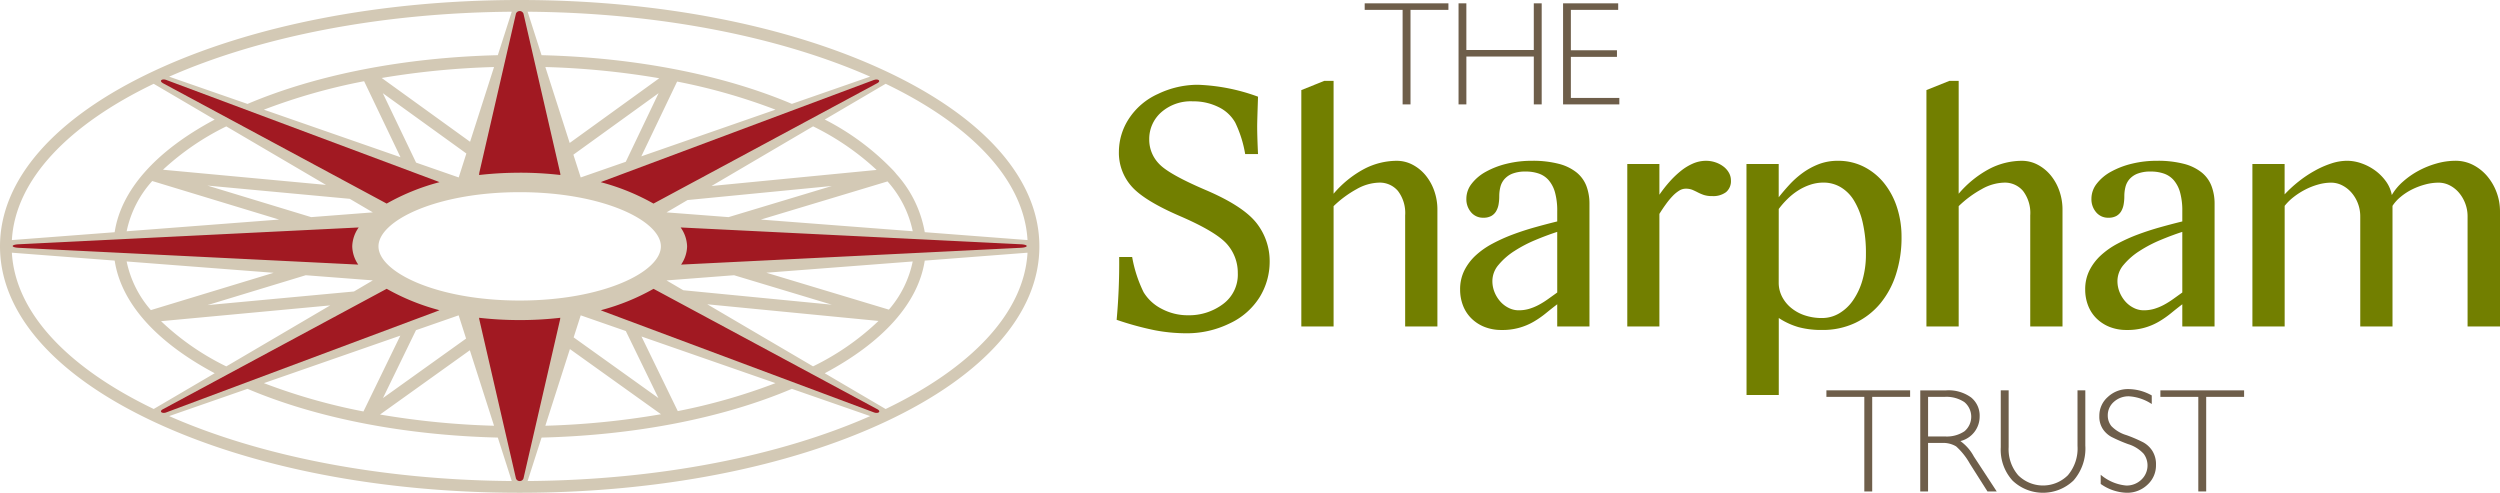 <svg xmlns="http://www.w3.org/2000/svg" xmlns:xlink="http://www.w3.org/1999/xlink" width="327" height="64.455" viewBox="0 0 327 64.455">
  <defs>
    <clipPath id="clip-path">
      <rect id="Rectangle_8502" data-name="Rectangle 8502" width="327" height="64.455" transform="translate(0 0)" fill="none"/>
    </clipPath>
  </defs>
  <g id="Sharpham-full-logo-colour" transform="translate(188 -392)">
    <g id="Group_43080" data-name="Group 43080" transform="translate(-188 392)" clip-path="url(#clip-path)">
      <path id="Path_44057" data-name="Path 44057" d="M278.553,28.821h-1.67a15.233,15.233,0,0,0-1.3-4.122,4.982,4.982,0,0,0-2.208-2.038,7.354,7.354,0,0,0-3.329-.739,5.845,5.845,0,0,0-4.164,1.451,4.651,4.651,0,0,0-1.549,3.52,4.529,4.529,0,0,0,1.273,3.189q1.253,1.363,6.122,3.444t6.625,4.3a8.036,8.036,0,0,1,1.733,5.039,8.827,8.827,0,0,1-1.307,4.664,9.153,9.153,0,0,1-3.932,3.444,12.682,12.682,0,0,1-5.658,1.287,22.021,22.021,0,0,1-4.142-.4,39.722,39.722,0,0,1-4.976-1.362,81.29,81.29,0,0,0,.33-8.218H262.1a17.125,17.125,0,0,0,1.5,4.614,5.87,5.87,0,0,0,2.359,2.166,7.247,7.247,0,0,0,3.465.844,7.4,7.4,0,0,0,4.541-1.45,4.777,4.777,0,0,0,1.953-4.068,5.66,5.66,0,0,0-1.406-3.782q-1.429-1.628-6.185-3.684t-6.361-3.945a6.606,6.606,0,0,1-1.6-4.456,7.956,7.956,0,0,1,1.3-4.315,8.878,8.878,0,0,1,3.813-3.249,12.027,12.027,0,0,1,5.219-1.2,25.31,25.31,0,0,1,7.866,1.56q-.109,3.207-.111,3.868,0,1.338.111,3.624" transform="translate(-114.014 -8.667)" fill="#727f00"/>
      <path id="Path_44058" data-name="Path 44058" d="M307.3,33.595a13.719,13.719,0,0,1,4-3.243,9.262,9.262,0,0,1,4.241-1.064,4.431,4.431,0,0,1,2.086.507,5.548,5.548,0,0,1,1.693,1.371,6.674,6.674,0,0,1,1.142,2.034,7.364,7.364,0,0,1,.417,2.5V50.953h-4.218V36.429a4.747,4.747,0,0,0-.945-3.2,3.106,3.106,0,0,0-2.461-1.088,6.244,6.244,0,0,0-2.933.846,13.967,13.967,0,0,0-3.021,2.231V50.953H303.08V20.038l3.011-1.209H307.3Z" transform="translate(-132.867 -8.254)" fill="#727f00"/>
      <path id="Path_44059" data-name="Path 44059" d="M356.982,59.118h-4.218v-2.9q-.746.569-1.473,1.164a12.641,12.641,0,0,1-1.56,1.088,8.038,8.038,0,0,1-4.24,1.11,5.947,5.947,0,0,1-2.253-.407,5.12,5.12,0,0,1-1.713-1.12,4.754,4.754,0,0,1-1.088-1.68,5.755,5.755,0,0,1-.373-2.089,5.48,5.48,0,0,1,.549-2.483,6.886,6.886,0,0,1,1.483-1.967,10.442,10.442,0,0,1,2.187-1.538,22.041,22.041,0,0,1,2.659-1.2q1.405-.526,2.9-.945t2.923-.768v-1.34a8.9,8.9,0,0,0-.286-2.438A4.147,4.147,0,0,0,351.655,40a3,3,0,0,0-1.3-.877,5.122,5.122,0,0,0-1.7-.266,4.653,4.653,0,0,0-1.747.275,2.7,2.7,0,0,0-1.054.725,2.472,2.472,0,0,0-.528,1.033,4.928,4.928,0,0,0-.143,1.176,6.423,6.423,0,0,1-.087,1.076,2.71,2.71,0,0,1-.32.9,1.7,1.7,0,0,1-.637.626,2.1,2.1,0,0,1-1.043.23,2.018,2.018,0,0,1-1.6-.714,2.62,2.62,0,0,1-.615-1.769,3.182,3.182,0,0,1,.692-1.966,5.95,5.95,0,0,1,1.868-1.571,10.934,10.934,0,0,1,2.724-1.044,13.632,13.632,0,0,1,3.284-.384,13.482,13.482,0,0,1,3.527.4A6.175,6.175,0,0,1,355.3,38.98a4.235,4.235,0,0,1,1.286,1.78,6.509,6.509,0,0,1,.395,2.318Zm-4.218-12.369q-1.363.439-2.857,1.065a17.281,17.281,0,0,0-2.746,1.439,8.879,8.879,0,0,0-2.064,1.8,3.259,3.259,0,0,0-.813,2.109,3.857,3.857,0,0,0,.285,1.483,4.226,4.226,0,0,0,.758,1.22,3.578,3.578,0,0,0,1.1.834,2.891,2.891,0,0,0,1.285.307,4.832,4.832,0,0,0,1.362-.185,6.781,6.781,0,0,0,1.242-.506,10.924,10.924,0,0,0,1.208-.748c.4-.286.816-.581,1.242-.89Z" transform="translate(-149.08 -16.419)" fill="#727f00"/>
      <path id="Path_44060" data-name="Path 44060" d="M379,37.87h4.2V41.89a17.049,17.049,0,0,1,1.329-1.7,12.145,12.145,0,0,1,1.483-1.418,6.893,6.893,0,0,1,1.593-.967,4.262,4.262,0,0,1,1.681-.352,3.808,3.808,0,0,1,1.274.209,3.686,3.686,0,0,1,1.043.559,2.647,2.647,0,0,1,.7.813,1.989,1.989,0,0,1,.253.967,1.87,1.87,0,0,1-.637,1.549,2.788,2.788,0,0,1-1.8.517,3.445,3.445,0,0,1-1.132-.155,6.178,6.178,0,0,1-.769-.33c-.226-.117-.458-.226-.691-.329a2.28,2.28,0,0,0-.9-.153,1.587,1.587,0,0,0-.833.253,4.338,4.338,0,0,0-.846.69,9.538,9.538,0,0,0-.869,1.045q-.439.6-.879,1.307V59.117H379Z" transform="translate(-166.151 -16.419)" fill="#727f00"/>
      <path id="Path_44061" data-name="Path 44061" d="M406.755,37.871h4.217v4.35q.638-.814,1.417-1.659a11.8,11.8,0,0,1,1.735-1.539,9.363,9.363,0,0,1,2.087-1.132,6.875,6.875,0,0,1,2.5-.439,7.375,7.375,0,0,1,3.428.792,8.079,8.079,0,0,1,2.625,2.14,9.923,9.923,0,0,1,1.681,3.165,12.386,12.386,0,0,1,.593,3.877,15.655,15.655,0,0,1-.724,4.867,11.437,11.437,0,0,1-2.076,3.846,9.588,9.588,0,0,1-3.275,2.526,9.948,9.948,0,0,1-4.317.913,11.5,11.5,0,0,1-3.065-.364,9.475,9.475,0,0,1-2.6-1.2V68.082h-4.217Zm4.217,15.513a3.979,3.979,0,0,0,.417,1.8,4.66,4.66,0,0,0,1.165,1.471,5.535,5.535,0,0,0,1.791,1,6.98,6.98,0,0,0,2.3.362,4.37,4.37,0,0,0,2.229-.605,5.735,5.735,0,0,0,1.824-1.713,8.893,8.893,0,0,0,1.23-2.647,12.091,12.091,0,0,0,.452-3.407,17.773,17.773,0,0,0-.418-4.1,9.617,9.617,0,0,0-1.153-2.912,5.065,5.065,0,0,0-1.759-1.747,4.377,4.377,0,0,0-2.207-.584,5.463,5.463,0,0,0-1.769.288,7.063,7.063,0,0,0-1.582.758,8.417,8.417,0,0,0-1.373,1.1,11.024,11.024,0,0,0-1.143,1.306Z" transform="translate(-178.317 -16.419)" fill="#727f00"/>
      <path id="Path_44062" data-name="Path 44062" d="M452.884,33.595a13.718,13.718,0,0,1,4-3.243,9.261,9.261,0,0,1,4.241-1.064,4.432,4.432,0,0,1,2.087.507,5.561,5.561,0,0,1,1.693,1.371,6.636,6.636,0,0,1,1.141,2.034,7.35,7.35,0,0,1,.419,2.5V50.953h-4.22V36.429a4.746,4.746,0,0,0-.944-3.2,3.107,3.107,0,0,0-2.461-1.088,6.246,6.246,0,0,0-2.934.846,13.918,13.918,0,0,0-3.02,2.231V50.953h-4.219V20.038l3.009-1.209h1.21Z" transform="translate(-196.69 -8.254)" fill="#727f00"/>
      <path id="Path_44063" data-name="Path 44063" d="M502.565,59.118h-4.219v-2.9q-.746.569-1.471,1.164a12.673,12.673,0,0,1-1.559,1.088,8.038,8.038,0,0,1-4.241,1.11,5.951,5.951,0,0,1-2.253-.407,5.148,5.148,0,0,1-1.714-1.12,4.765,4.765,0,0,1-1.087-1.68,5.756,5.756,0,0,1-.375-2.089,5.5,5.5,0,0,1,.55-2.483,6.858,6.858,0,0,1,1.483-1.967,10.43,10.43,0,0,1,2.186-1.538,22.171,22.171,0,0,1,2.659-1.2q1.407-.526,2.9-.945t2.923-.768v-1.34a8.873,8.873,0,0,0-.286-2.438A4.146,4.146,0,0,0,497.238,40a3,3,0,0,0-1.3-.877,5.119,5.119,0,0,0-1.7-.266,4.647,4.647,0,0,0-1.747.275,2.7,2.7,0,0,0-1.056.725,2.477,2.477,0,0,0-.527,1.033,4.9,4.9,0,0,0-.143,1.176,6.253,6.253,0,0,1-.089,1.076,2.7,2.7,0,0,1-.317.9,1.709,1.709,0,0,1-.637.626,2.106,2.106,0,0,1-1.045.23,2.015,2.015,0,0,1-1.6-.714,2.621,2.621,0,0,1-.616-1.769,3.185,3.185,0,0,1,.692-1.966,5.962,5.962,0,0,1,1.868-1.571,10.938,10.938,0,0,1,2.724-1.044,13.646,13.646,0,0,1,3.284-.384,13.485,13.485,0,0,1,3.528.4,6.169,6.169,0,0,1,2.328,1.131,4.214,4.214,0,0,1,1.286,1.78,6.5,6.5,0,0,1,.4,2.318Zm-4.219-12.369q-1.362.439-2.856,1.065a17.261,17.261,0,0,0-2.747,1.439,8.969,8.969,0,0,0-2.066,1.8,3.27,3.27,0,0,0-.813,2.109,3.847,3.847,0,0,0,.286,1.483,4.251,4.251,0,0,0,.758,1.22,3.582,3.582,0,0,0,1.1.834,2.884,2.884,0,0,0,1.284.307,4.841,4.841,0,0,0,1.364-.185,6.768,6.768,0,0,0,1.241-.506,10.931,10.931,0,0,0,1.209-.748c.4-.286.815-.581,1.241-.89Z" transform="translate(-212.902 -16.419)" fill="#727f00"/>
      <path id="Path_44064" data-name="Path 44064" d="M524.585,37.87H528.8v3.976a16.409,16.409,0,0,1,1.824-1.68,15.388,15.388,0,0,1,2.1-1.406A12.181,12.181,0,0,1,534.9,37.8a6.722,6.722,0,0,1,2.056-.352,5.726,5.726,0,0,1,1.91.341,6.861,6.861,0,0,1,1.779.933,6.318,6.318,0,0,1,1.407,1.417,4.387,4.387,0,0,1,.769,1.791,7.059,7.059,0,0,1,1.45-1.746,10.647,10.647,0,0,1,2.044-1.429,11.538,11.538,0,0,1,2.372-.956,9.108,9.108,0,0,1,2.462-.352,5.016,5.016,0,0,1,2.263.527,6.012,6.012,0,0,1,1.846,1.44,7.033,7.033,0,0,1,1.252,2.12,7.134,7.134,0,0,1,.462,2.572V59.117h-4.241V44.725a4.687,4.687,0,0,0-.308-1.7,4.762,4.762,0,0,0-.823-1.406,3.938,3.938,0,0,0-1.209-.956,3.188,3.188,0,0,0-1.461-.352,6.775,6.775,0,0,0-1.758.243,9.11,9.11,0,0,0-1.713.648,7.651,7.651,0,0,0-1.482.967,5.254,5.254,0,0,0-1.066,1.177V59.117h-4.218V44.725a4.724,4.724,0,0,0-.308-1.7,4.642,4.642,0,0,0-.835-1.406,4.039,4.039,0,0,0-1.22-.956,3.178,3.178,0,0,0-1.46-.352,6.248,6.248,0,0,0-1.68.243,8.912,8.912,0,0,0-1.681.659,9.6,9.6,0,0,0-1.516.966,6.962,6.962,0,0,0-1.187,1.165V59.117h-4.219Z" transform="translate(-229.972 -16.419)" fill="#727f00"/>
      <path id="Path_44065" data-name="Path 44065" d="M436.322,90.916v.852h-4.958v12.369h-1.032V91.768h-4.959v-.852Z" transform="translate(-186.479 -39.857)" fill="#6e5e4a"/>
      <path id="Path_44066" data-name="Path 44066" d="M447.233,90.917h3.388a5.024,5.024,0,0,1,3.255.922A3.056,3.056,0,0,1,455,94.333a3.3,3.3,0,0,1-2.518,3.218,5.93,5.93,0,0,1,1.761,2.016l2.99,4.571h-1.21l-2.3-3.624a8.815,8.815,0,0,0-1.8-2.268,3.277,3.277,0,0,0-1.883-.449h-1.788v6.34h-1.022Zm1.022.852v5.176h2.2a4.154,4.154,0,0,0,2.56-.677A2.489,2.489,0,0,0,453,92.45a4.217,4.217,0,0,0-2.584-.681Z" transform="translate(-196.062 -39.857)" fill="#6e5e4a"/>
      <path id="Path_44067" data-name="Path 44067" d="M476.017,90.916h1.022v7.211A6.339,6.339,0,0,1,475.5,102.7a5.773,5.773,0,0,1-7.978.02,5.99,5.99,0,0,1-1.543-4.354V90.916h1.032v7.41a5.191,5.191,0,0,0,1.253,3.7,4.609,4.609,0,0,0,6.5-.014,5.414,5.414,0,0,0,1.254-3.828Z" transform="translate(-204.279 -39.857)" fill="#6e5e4a"/>
      <path id="Path_44068" data-name="Path 44068" d="M495.792,91.447v1.125a6.117,6.117,0,0,0-2.962-1.011,2.859,2.859,0,0,0-1.991.723,2.322,2.322,0,0,0-.8,1.793,2.2,2.2,0,0,0,.473,1.382,4.546,4.546,0,0,0,1.977,1.183,18.617,18.617,0,0,1,2.2.946,3.35,3.35,0,0,1,1.174,1.1,3.274,3.274,0,0,1,.482,1.863,3.4,3.4,0,0,1-1.116,2.576,3.835,3.835,0,0,1-2.726,1.05,6.147,6.147,0,0,1-3.389-1.155v-1.2a5.987,5.987,0,0,0,3.331,1.41,2.78,2.78,0,0,0,1.984-.763,2.558,2.558,0,0,0,.307-3.389,4.584,4.584,0,0,0-2.035-1.264,19.869,19.869,0,0,1-2.189-.948,3.212,3.212,0,0,1-1.118-1.026,2.955,2.955,0,0,1-.46-1.716,3.251,3.251,0,0,1,1.118-2.484,3.834,3.834,0,0,1,2.687-1.025,6.281,6.281,0,0,1,3.056.833" transform="translate(-214.342 -39.724)" fill="#6e5e4a"/>
      <path id="Path_44069" data-name="Path 44069" d="M514.107,90.916v.852h-4.958v12.369h-1.031V91.768h-4.96v-.852Z" transform="translate(-220.579 -39.857)" fill="#6e5e4a"/>
      <path id="Path_44070" data-name="Path 44070" d="M328.791.778V1.63h-4.958V14H322.8V1.63h-4.96V.778Z" transform="translate(-139.338 -0.341)" fill="#6e5e4a"/>
      <path id="Path_44071" data-name="Path 44071" d="M350.576.778V14h-1.032V7.734h-8.82V14H339.7V.778h1.022v6.1h8.82V.778Z" transform="translate(-148.922 -0.341)" fill="#6e5e4a"/>
      <path id="Path_44072" data-name="Path 44072" d="M371.251.778V1.63h-6.19V6.92h6.029v.861h-6.029v5.366H371.4V14H364.04V.778Z" transform="translate(-159.591 -0.341)" fill="#6e5e4a"/>
      <path id="Path_44073" data-name="Path 44073" d="M115.823,9.288C103.031,3.3,86.038,0,67.976,0S32.92,3.3,20.126,9.288C7.148,15.362,0,23.508,0,32.228S7.148,49.09,20.126,55.166c12.793,5.99,29.786,9.289,47.849,9.289s35.056-3.3,47.847-9.289C128.8,49.093,135.95,40.945,135.95,32.228S128.8,15.362,115.823,9.288m.021,1.671C126.957,16.3,133.942,23.478,134.4,31.4l-13.441-1.031a15.26,15.26,0,0,0-3.7-7.587,7.018,7.018,0,0,0-.645-.723,33.354,33.354,0,0,0-8.735-6.426ZM86.457,54.181a105.932,105.932,0,0,1-15.126,1.506l3.212-10.029ZM75.033,44.13l.925-2.884,5.9,2.054,4.263,8.765Zm8.873-.117,17.526,6.1a77.435,77.435,0,0,1-12.778,3.659Zm2.237-31.826-4.291,8.973L75.958,23.21,75,20.231ZM74.514,18.7,71.331,8.767a105.85,105.85,0,0,1,14.9,1.466Zm14.053-8.031a77.182,77.182,0,0,1,12.866,3.675L83.884,20.45Zm4.5,13.658,13.286-7.8a34.263,34.263,0,0,1,8.307,5.7Zm15.744,0L95.295,28.4l-8.112-.622,2.746-1.611ZM96.015,36l12.794,3.854L89.372,37.962l-2.19-1.283Zm-3.506,3.8,22.4,2.179a33.776,33.776,0,0,1-8.562,5.941Zm7.729-4.128L119.382,34.2a13.873,13.873,0,0,1-3.117,6.3Zm-.719-6.952,16.566-4.99a14.01,14.01,0,0,1,3.3,6.516Zm14.305-18.7-10.248,3.566C94.517,9.752,83.059,7.521,70.835,7.218L69.014,1.534c17.352.124,33.111,3.334,44.81,8.494M66.936,1.534,65.115,7.218c-12.223.3-23.684,2.533-32.742,6.376L22.125,10.028c11.7-5.16,27.459-8.37,44.811-8.494M50.093,52.065l4.318-8.877,5.582-1.943.972,3.039Zm11.363-6.252,3.164,9.875A105.8,105.8,0,0,1,49.709,54.22ZM47.539,53.82a77.68,77.68,0,0,1-13.021-3.706L52.363,43.9ZM35.79,35.682l-16.058,4.88A13.924,13.924,0,0,1,16.566,34.2ZM16.566,30.25a14.05,14.05,0,0,1,3.347-6.573l16.592,5.042ZM39.989,36l8.777.674L46.3,38.126,27.133,39.909Zm3.2,3.946L29.6,47.925a33.763,33.763,0,0,1-8.534-5.915ZM40.7,28.4,27.133,24.274,45.75,26.006l3.016,1.772ZM21.318,22.2a34.3,34.3,0,0,1,8.28-5.668l13.041,7.653Zm13.2-7.855a77.552,77.552,0,0,1,13.108-3.722l4.758,9.941Zm15.555-2.155L61,20.076l-1,3.134-5.577-1.941Zm-.145-1.99A106.029,106.029,0,0,1,64.62,8.767l-3.134,9.778Zm-29.82.763,7.969,4.678c-7.694,4.1-12.244,9.227-13.08,14.734L1.553,31.4C2.006,23.478,8.994,16.3,20.107,10.959m0,42.536C8.994,48.158,2.008,40.975,1.553,33.053L15,34.086c.836,5.507,5.386,10.633,13.083,14.732Zm2.018.929L32.373,50.86c9.059,3.844,20.518,6.073,32.742,6.375l1.821,5.683c-17.35-.124-33.109-3.334-44.811-8.494m27.38-22.2c0-3.352,7.585-7.088,18.47-7.088s18.468,3.736,18.468,7.088-7.585,7.085-18.468,7.085-18.47-3.735-18.47-7.085M69.014,62.919l1.821-5.683c12.223-.3,23.681-2.532,32.741-6.375l10.246,3.565c-11.7,5.16-27.459,8.37-44.808,8.494M115.843,53.5l-7.97-4.678c7.693-4.1,12.244-9.228,13.082-14.732L134.4,33.053c-.454,7.922-7.443,15.105-18.553,20.443" transform="translate(0 0)" fill="#d3c9b5"/>
      <path id="Path_44074" data-name="Path 44074" d="M48.159,35.738,3.712,33.54c-.44-.022-.758-.117-.758-.231s.318-.206.758-.228l44.5-2.2a4.467,4.467,0,0,0-.844,2.476,4.393,4.393,0,0,0,.786,2.382M69.271,23.717a46.3,46.3,0,0,1,5.324.3,1.592,1.592,0,0,0-.043-.321L69.768,2.924a.523.523,0,0,0-.988,0L63.99,23.715c0,.021-.022.184-.036.306a46.088,46.088,0,0,1,5.317-.3m-46.7-11.731L51.873,27.756a29.017,29.017,0,0,1,6.905-2.8c-.117-.05-.264-.112-.432-.173l-35.311-13.2c-.537-.193-.955.1-.47.395m93.049-.395-35.31,13.2c-.168.061-.315.123-.432.173a29.052,29.052,0,0,1,6.9,2.8l29.308-15.769c.483-.293.066-.587-.471-.395M23.036,55.071,58.346,41.877c.168-.065.315-.124.432-.175a28.991,28.991,0,0,1-6.905-2.8L22.566,54.674c-.486.294-.068.587.47.4m93.051-.4L86.778,38.906a29.026,29.026,0,0,1-6.9,2.8c.117.051.264.11.432.175l35.31,13.193c.537.191.954-.1.471-.4M134.833,33.08l-44.509-2.2a4.472,4.472,0,0,1,.844,2.476,4.392,4.392,0,0,1-.786,2.382l44.451-2.2c.441-.022.758-.117.756-.231s-.315-.206-.756-.228M69.271,42.994a46.778,46.778,0,0,1-5.313-.3c.006.066.016.142.033.229L68.78,63.7a.523.523,0,0,0,.988,0l4.788-20.791c0-.016.016-.115.025-.214a46.76,46.76,0,0,1-5.311.3" transform="translate(-1.295 -1.128)" fill="#a11922"/>
    </g>
  </g>
</svg>

